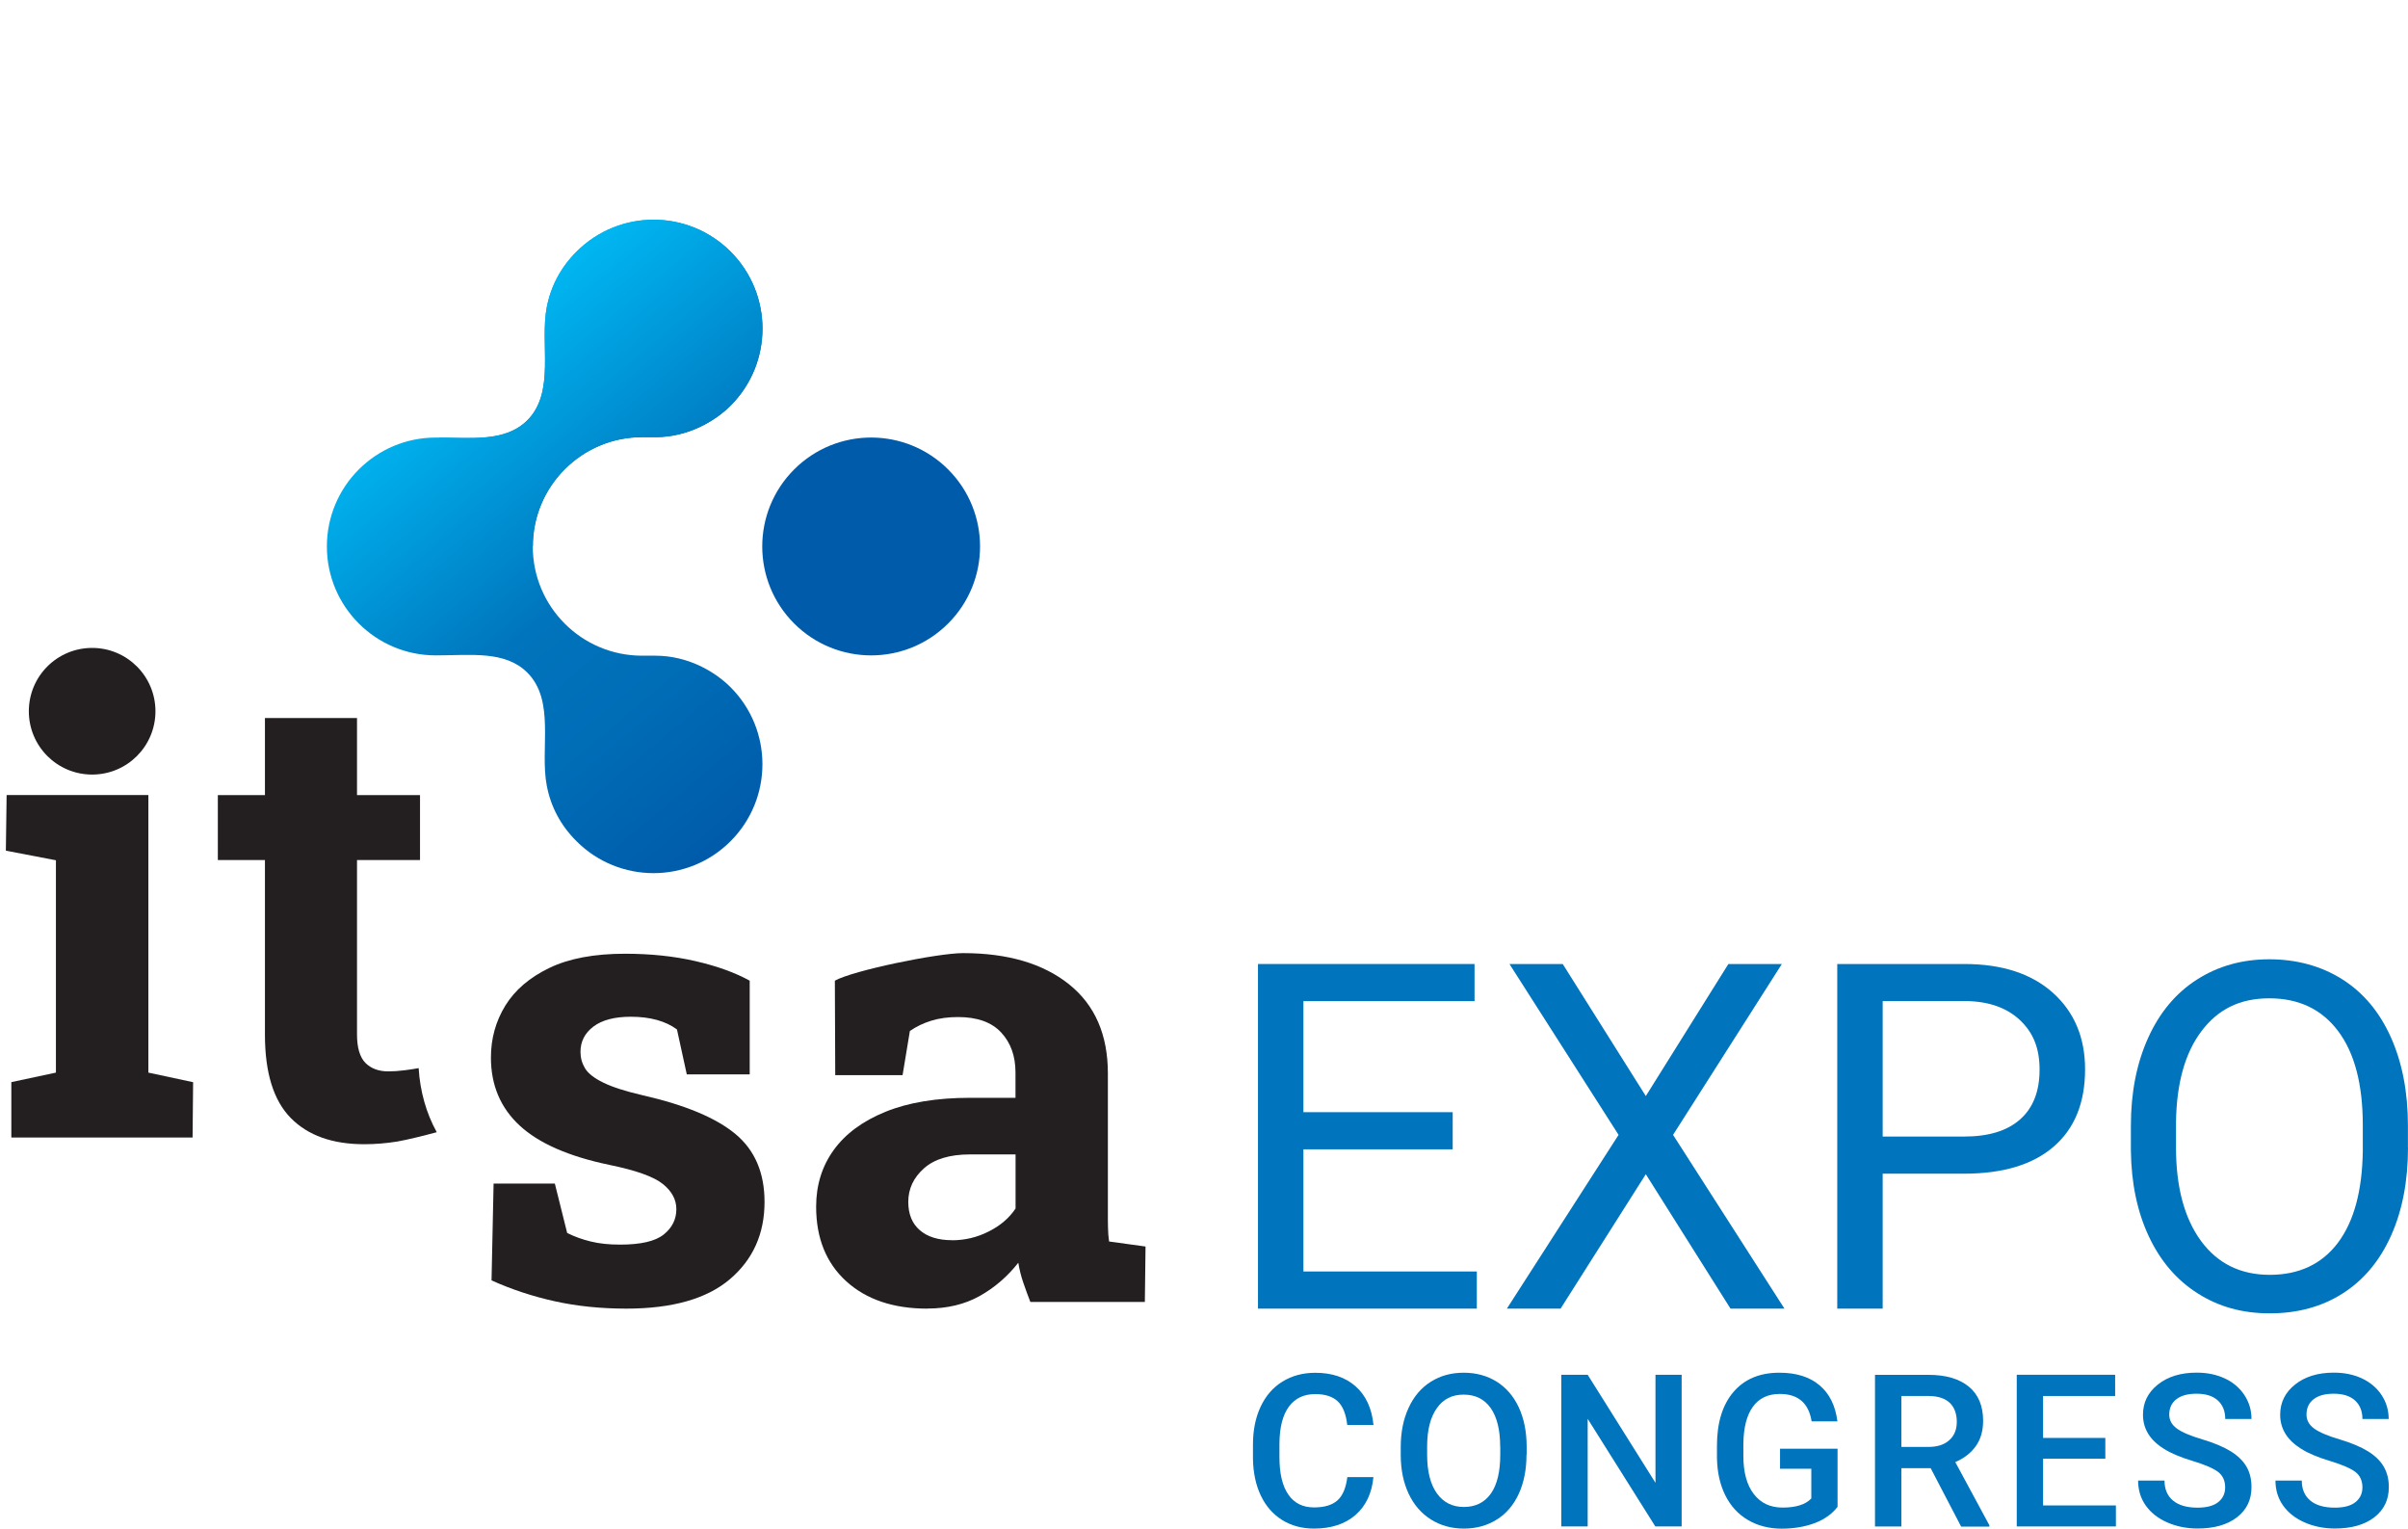<?xml version="1.0" encoding="UTF-8"?> <svg xmlns="http://www.w3.org/2000/svg" xmlns:xlink="http://www.w3.org/1999/xlink" id="Layer_1" data-name="Layer 1" viewBox="0 0 316.47 200.84"><defs><style> .cls-1 { fill: #005baa; } .cls-1, .cls-2, .cls-3, .cls-4, .cls-5, .cls-6 { stroke-width: 0px; } .cls-7 { clip-path: url(#clippath); } .cls-2 { fill: none; } .cls-3 { fill: url(#linear-gradient); } .cls-4 { fill: #0074bc; } .cls-8 { clip-path: url(#clippath-1); } .cls-5 { fill: url(#linear-gradient-2); } .cls-6 { fill: #231f20; } </style><clipPath id="clippath"><path class="cls-2" d="M75.77,33.06c-2.07,2.07-3.37,4.52-3.91,7.3-.93,4.82,1.15,11.15-2.55,14.86-2.44,2.44-6.01,2.37-9.55,2.31-.71-.01-1.42-.03-2.12-.02l12.39,14.29c0-7.93,6.43-14.36,14.36-14.36h1.75c4.26,0,7.8-2.07,9.88-4.14,5.59-5.59,5.59-14.65,0-20.24-2.79-2.79-6.46-4.19-10.12-4.19s-7.32,1.4-10.12,4.19"></path></clipPath><linearGradient id="linear-gradient" x1="-54.21" y1="296.21" x2="-53.21" y2="296.21" gradientTransform="translate(-8395.71 1585.65) rotate(90) scale(28.61 -28.61)" gradientUnits="userSpaceOnUse"><stop offset="0" stop-color="#00b6f1"></stop><stop offset="0" stop-color="#00b6f1"></stop><stop offset=".47" stop-color="#0074bc"></stop><stop offset=".69" stop-color="#006db7"></stop><stop offset="1" stop-color="#005baa"></stop></linearGradient><clipPath id="clippath-1"><path class="cls-2" d="M75.77,33.06c-2.07,2.07-3.37,4.52-3.91,7.3-.93,4.82,1.15,11.15-2.55,14.86-2.93,2.93-7.44,2.27-12.04,2.27-7.9,0-14.31,6.41-14.31,14.31s6.41,14.31,14.31,14.31c4.6,0,9.11-.66,12.04,2.27,3.7,3.71,1.62,10.03,2.55,14.85.53,2.78,1.83,5.23,3.91,7.3,5.59,5.59,14.65,5.59,20.24,0,5.59-5.59,5.59-14.65,0-20.24-2.07-2.07-5.61-4.14-9.88-4.14h-1.75c-7.93,0-14.36-6.43-14.36-14.36h-.03s.03,0,.03,0c0-7.93,6.43-14.36,14.36-14.36h1.75c4.26,0,7.8-2.07,9.88-4.14,5.59-5.59,5.59-14.65,0-20.24-2.79-2.79-6.46-4.19-10.12-4.19s-7.32,1.4-10.12,4.19"></path></clipPath><linearGradient id="linear-gradient-2" x1="-54.21" y1="296.12" x2="-53.21" y2="296.12" gradientTransform="translate(-21385.9 3972.82) rotate(90) scale(72.46 -72.46)" gradientUnits="userSpaceOnUse"><stop offset="0" stop-color="#00b6f1"></stop><stop offset="0" stop-color="#00b6f1"></stop><stop offset=".47" stop-color="#0074bc"></stop><stop offset=".69" stop-color="#006db7"></stop><stop offset="1" stop-color="#005baa"></stop></linearGradient></defs><path class="cls-1" d="M124.61,61.68c-5.59-5.59-14.65-5.59-20.24,0s-5.59,14.65,0,20.24,14.65,5.59,20.24,0c5.59-5.59,5.59-14.65,0-20.24"></path><g class="cls-7"><rect class="cls-3" x="48.99" y="19.76" width="61.26" height="61.13" transform="translate(-13.73 62.95) rotate(-40)"></rect></g><g class="cls-8"><rect class="cls-5" x="21.78" y="20.23" width="101" height="104.53" transform="translate(-29.69 63.42) rotate(-40)"></rect></g><g><polygon class="cls-4" points="190.92 151.01 171.3 151.01 171.3 167.06 194.09 167.06 194.09 171.94 165.33 171.94 165.33 126.66 193.79 126.66 193.79 131.54 171.3 131.54 171.3 146.13 190.92 146.13 190.92 151.01"></polygon><polygon class="cls-4" points="216.3 144.01 227.15 126.66 234.18 126.66 219.88 149.11 234.52 171.94 227.43 171.94 216.3 154.28 205.1 171.94 198.04 171.94 212.72 149.11 198.38 126.66 205.38 126.66 216.3 144.01"></polygon><path class="cls-4" d="M247.43,149.33h10.73c3.19,0,5.64-.75,7.34-2.26,1.7-1.51,2.55-3.68,2.55-6.53s-.85-4.86-2.55-6.48c-1.7-1.62-4.03-2.46-7-2.53h-11.07v17.79ZM247.43,154.21v17.73h-5.97v-45.28h16.7c4.96,0,8.84,1.27,11.65,3.79,2.81,2.53,4.22,5.88,4.22,10.05,0,4.4-1.38,7.78-4.12,10.15-2.75,2.38-6.68,3.56-11.81,3.56h-10.67Z"></path><path class="cls-4" d="M310.53,147.84c0-5.37-1.08-9.49-3.24-12.36-2.15-2.87-5.17-4.31-9.05-4.31s-6.74,1.44-8.91,4.31c-2.17,2.87-3.28,6.86-3.35,11.96v3.33c0,5.2,1.1,9.29,3.28,12.27,2.19,2.98,5.2,4.46,9.04,4.46s6.84-1.4,8.96-4.21c2.11-2.81,3.2-6.84,3.27-12.08v-3.36ZM316.47,150.76c0,4.44-.75,8.31-2.24,11.62-1.49,3.31-3.61,5.83-6.35,7.57-2.73,1.74-5.93,2.61-9.58,2.61s-6.73-.88-9.48-2.63c-2.76-1.75-4.9-4.25-6.42-7.5-1.52-3.24-2.3-7-2.35-11.27v-3.26c0-4.36.76-8.2,2.27-11.54,1.51-3.34,3.65-5.89,6.42-7.66,2.77-1.77,5.94-2.66,9.5-2.66s6.83.88,9.59,2.63c2.77,1.75,4.9,4.29,6.39,7.62,1.49,3.33,2.24,7.2,2.24,11.62v2.86Z"></path><path class="cls-4" d="M180.5,194.07c-.2,2.13-.99,3.79-2.35,4.98-1.37,1.19-3.19,1.79-5.46,1.79-1.58,0-2.99-.38-4.19-1.13-1.21-.76-2.14-1.82-2.8-3.21-.66-1.39-1-3-1.03-4.83v-1.86c0-1.88.33-3.54,1-4.97.67-1.43,1.62-2.54,2.87-3.31,1.25-.77,2.69-1.16,4.32-1.16,2.2,0,3.97.6,5.31,1.79,1.34,1.19,2.12,2.88,2.34,5.06h-3.45c-.16-1.43-.58-2.47-1.25-3.1-.67-.63-1.65-.95-2.95-.95-1.5,0-2.66.55-3.47,1.65-.81,1.1-1.22,2.71-1.24,4.84v1.77c0,2.15.38,3.8,1.16,4.93.77,1.13,1.9,1.7,3.39,1.7,1.36,0,2.38-.31,3.07-.92.69-.61,1.12-1.63,1.3-3.06h3.45Z"></path><path class="cls-4" d="M197.16,190.08c0-2.21-.42-3.9-1.25-5.08-.84-1.18-2.02-1.76-3.55-1.76s-2.67.58-3.51,1.76c-.84,1.17-1.28,2.83-1.29,4.98v1.15c0,2.19.43,3.89,1.28,5.08.86,1.2,2.04,1.79,3.55,1.79s2.71-.58,3.54-1.75c.83-1.17,1.24-2.88,1.24-5.12v-1.04ZM200.62,191.12c0,1.95-.34,3.67-1.01,5.14-.67,1.47-1.64,2.61-2.89,3.39-1.25.79-2.7,1.19-4.33,1.19s-3.06-.4-4.32-1.19c-1.26-.79-2.24-1.91-2.93-3.37-.69-1.46-1.04-3.14-1.05-5.05v-1.12c0-1.94.35-3.66,1.04-5.15.69-1.49,1.66-2.63,2.92-3.42,1.26-.79,2.69-1.18,4.32-1.18s3.06.39,4.32,1.17c1.25.78,2.22,1.9,2.91,3.37.68,1.46,1.03,3.17,1.04,5.12v1.11Z"></path><polygon class="cls-4" points="221.01 200.56 217.55 200.56 208.66 186.42 208.66 200.56 205.19 200.56 205.19 180.63 208.66 180.63 217.57 194.83 217.57 180.63 221.01 180.63 221.01 200.56"></polygon><path class="cls-4" d="M241.5,197.98c-.72.94-1.72,1.65-3,2.14-1.28.48-2.73.73-4.35.73s-3.15-.38-4.43-1.14c-1.29-.76-2.28-1.84-2.98-3.25-.7-1.41-1.06-3.05-1.09-4.94v-1.56c0-3.01.72-5.37,2.16-7.06,1.44-1.69,3.45-2.54,6.04-2.54,2.22,0,3.98.55,5.28,1.65,1.31,1.1,2.09,2.68,2.35,4.74h-3.39c-.38-2.4-1.78-3.6-4.18-3.6-1.55,0-2.73.56-3.54,1.68-.81,1.12-1.23,2.76-1.25,4.92v1.53c0,2.15.45,3.82,1.36,5.01.91,1.19,2.17,1.79,3.79,1.79,1.77,0,3.03-.4,3.78-1.2v-3.9h-4.11v-2.63h7.56v7.64Z"></path><path class="cls-4" d="M249.89,190.11h3.56c1.17,0,2.08-.29,2.74-.89.66-.59.98-1.39.98-2.41s-.3-1.89-.91-2.48c-.61-.58-1.51-.89-2.72-.91h-3.65v6.68ZM253.75,192.9h-3.86v7.67h-3.47v-19.93h7.01c2.3,0,4.07.52,5.32,1.55,1.25,1.03,1.88,2.53,1.88,4.48,0,1.33-.32,2.45-.97,3.35-.64.9-1.54,1.59-2.69,2.08l4.48,8.3v.18h-3.71l-4-7.67Z"></path><polygon class="cls-4" points="276.69 191.66 268.51 191.66 268.51 197.8 278.08 197.8 278.08 200.56 265.05 200.56 265.05 180.63 277.98 180.63 277.98 183.42 268.51 183.42 268.51 188.93 276.69 188.93 276.69 191.66"></polygon><path class="cls-4" d="M292.44,195.43c0-.88-.31-1.55-.92-2.03-.62-.47-1.73-.95-3.33-1.44-1.61-.48-2.89-1.02-3.83-1.62-1.82-1.14-2.72-2.63-2.72-4.46,0-1.6.65-2.93,1.96-3.97,1.31-1.04,3.01-1.56,5.1-1.56,1.39,0,2.62.26,3.71.77,1.09.51,1.94,1.24,2.56,2.18.62.94.93,1.99.93,3.14h-3.45c0-1.04-.33-1.85-.98-2.44-.65-.59-1.58-.88-2.8-.88-1.13,0-2.01.24-2.64.72-.62.48-.94,1.16-.94,2.03,0,.73.34,1.34,1.01,1.83.67.49,1.79.96,3.34,1.42,1.55.46,2.8.99,3.74,1.57.94.59,1.63,1.26,2.07,2.03.44.76.65,1.65.65,2.68,0,1.66-.64,2.98-1.91,3.96-1.27.98-3,1.47-5.18,1.47-1.44,0-2.77-.27-3.98-.8-1.21-.53-2.15-1.27-2.82-2.21-.67-.94-1.01-2.04-1.01-3.29h3.47c0,1.13.37,2.01,1.12,2.63.75.62,1.82.93,3.22.93,1.2,0,2.11-.24,2.72-.73.61-.49.91-1.13.91-1.94"></path><path class="cls-4" d="M310.48,195.43c0-.88-.31-1.55-.92-2.03-.62-.47-1.73-.95-3.33-1.44-1.61-.48-2.89-1.02-3.83-1.62-1.82-1.14-2.73-2.63-2.73-4.46,0-1.6.65-2.93,1.96-3.97,1.31-1.04,3.01-1.56,5.1-1.56,1.39,0,2.62.26,3.71.77,1.08.51,1.94,1.24,2.56,2.18s.93,1.99.93,3.14h-3.45c0-1.04-.33-1.85-.98-2.44-.65-.59-1.59-.88-2.8-.88-1.13,0-2.01.24-2.63.72-.63.48-.94,1.16-.94,2.03,0,.73.34,1.34,1.01,1.83.67.49,1.79.96,3.34,1.42,1.55.46,2.8.99,3.74,1.57.94.59,1.63,1.26,2.07,2.03.44.76.66,1.65.66,2.68,0,1.66-.64,2.98-1.91,3.96-1.27.98-3,1.47-5.18,1.47-1.44,0-2.77-.27-3.98-.8-1.21-.53-2.15-1.27-2.82-2.21-.67-.94-1.01-2.04-1.01-3.29h3.46c0,1.13.38,2.01,1.12,2.63.75.62,1.82.93,3.22.93,1.21,0,2.11-.24,2.72-.73.61-.49.91-1.13.91-1.94"></path><polygon class="cls-6" points="1.49 149.46 1.49 142.18 7.35 140.93 7.35 113.03 .77 111.77 .87 104.46 19.5 104.46 19.5 140.93 25.38 142.19 25.31 149.46 1.49 149.46"></polygon><path class="cls-6" d="M82.32,171.94c-3.35,0-6.48-.32-9.38-.96-2.9-.64-5.68-1.55-8.34-2.75l.27-12.72h8.05l1.62,6.49c.94.47,1.97.85,3.1,1.12,1.12.28,2.41.41,3.85.41,2.72,0,4.63-.44,5.74-1.33,1.11-.89,1.66-2,1.66-3.33,0-1.25-.59-2.35-1.77-3.3-1.18-.96-3.53-1.8-7.05-2.52-5.32-1.11-9.25-2.83-11.77-5.16-2.52-2.33-3.78-5.31-3.78-8.94,0-2.49.63-4.77,1.89-6.82,1.26-2.05,3.19-3.7,5.78-4.95,2.59-1.25,5.91-1.87,9.96-1.87,3.38,0,6.48.33,9.29.98,2.82.65,5.18,1.51,7.09,2.56v12.31s-8.27,0-8.27,0l-1.29-5.9c-.75-.56-1.63-.97-2.64-1.25-1.01-.28-2.15-.42-3.43-.42-2.14,0-3.77.43-4.91,1.29-1.14.86-1.7,1.97-1.7,3.33,0,.78.2,1.49.6,2.16.4.66,1.2,1.29,2.39,1.87,1.19.59,2.92,1.14,5.2,1.67,5.57,1.27,9.63,2.97,12.18,5.09,2.55,2.12,3.82,5.1,3.82,8.92,0,4.19-1.52,7.57-4.55,10.15-3.03,2.58-7.58,3.87-13.62,3.87"></path><path class="cls-6" d="M125.11,162.96c1.69,0,3.3-.38,4.82-1.15,1.53-.76,2.7-1.77,3.54-3.02v-7.11h-5.99c-2.66,0-4.68.61-6.05,1.83-1.37,1.22-2.06,2.69-2.06,4.41,0,1.61.51,2.85,1.52,3.72,1.01.87,2.42,1.31,4.22,1.31M121.86,171.94c-4.46,0-8.01-1.2-10.65-3.6-2.63-2.4-3.95-5.66-3.95-9.8,0-2.82.77-5.31,2.31-7.44,1.54-2.13,3.81-3.81,6.82-5.03,3.01-1.22,6.72-1.83,11.12-1.83h5.95v-3.33c0-2.16-.63-3.91-1.89-5.26-1.26-1.35-3.15-2.02-5.67-2.02-1.3,0-2.48.16-3.51.48-1.04.32-1.97.77-2.81,1.35l-.96,5.8h-8.85l-.05-12.41c2.36-1.33,13.46-3.62,16.84-3.62,5.88,0,10.52,1.37,13.93,4.09,3.41,2.73,5.11,6.63,5.11,11.71v18.55c0,.61,0,1.21.02,1.81.01.6.06,1.17.14,1.73l4.79.66-.09,7.28h-15.05c-.3-.78-.61-1.61-.91-2.49-.31-.89-.53-1.78-.67-2.66-1.44,1.83-3.14,3.29-5.09,4.38-1.96,1.09-4.25,1.64-6.88,1.64"></path><path class="cls-6" d="M20.43,93.45c0-4.59-3.72-8.32-8.32-8.32s-8.32,3.72-8.32,8.32,3.72,8.32,8.32,8.32,8.32-3.72,8.32-8.32"></path><path class="cls-6" d="M57.39,148.74c-1.39-2.52-2.18-5.36-2.37-8.4-.52.1-1.12.19-1.82.28-.78.1-1.5.15-2.16.15-1.28,0-2.28-.38-3.02-1.12-.73-.75-1.1-2-1.1-3.74v-22.91h8.28v-8.53h-8.28v-10.13h-12.1v10.13h-6.19v8.53h6.19v22.95c0,4.99,1.13,8.64,3.39,10.94,2.26,2.3,5.48,3.45,9.67,3.45,1.41,0,2.85-.12,4.31-.35,1.27-.21,3.77-.84,5.21-1.23"></path></g></svg> 